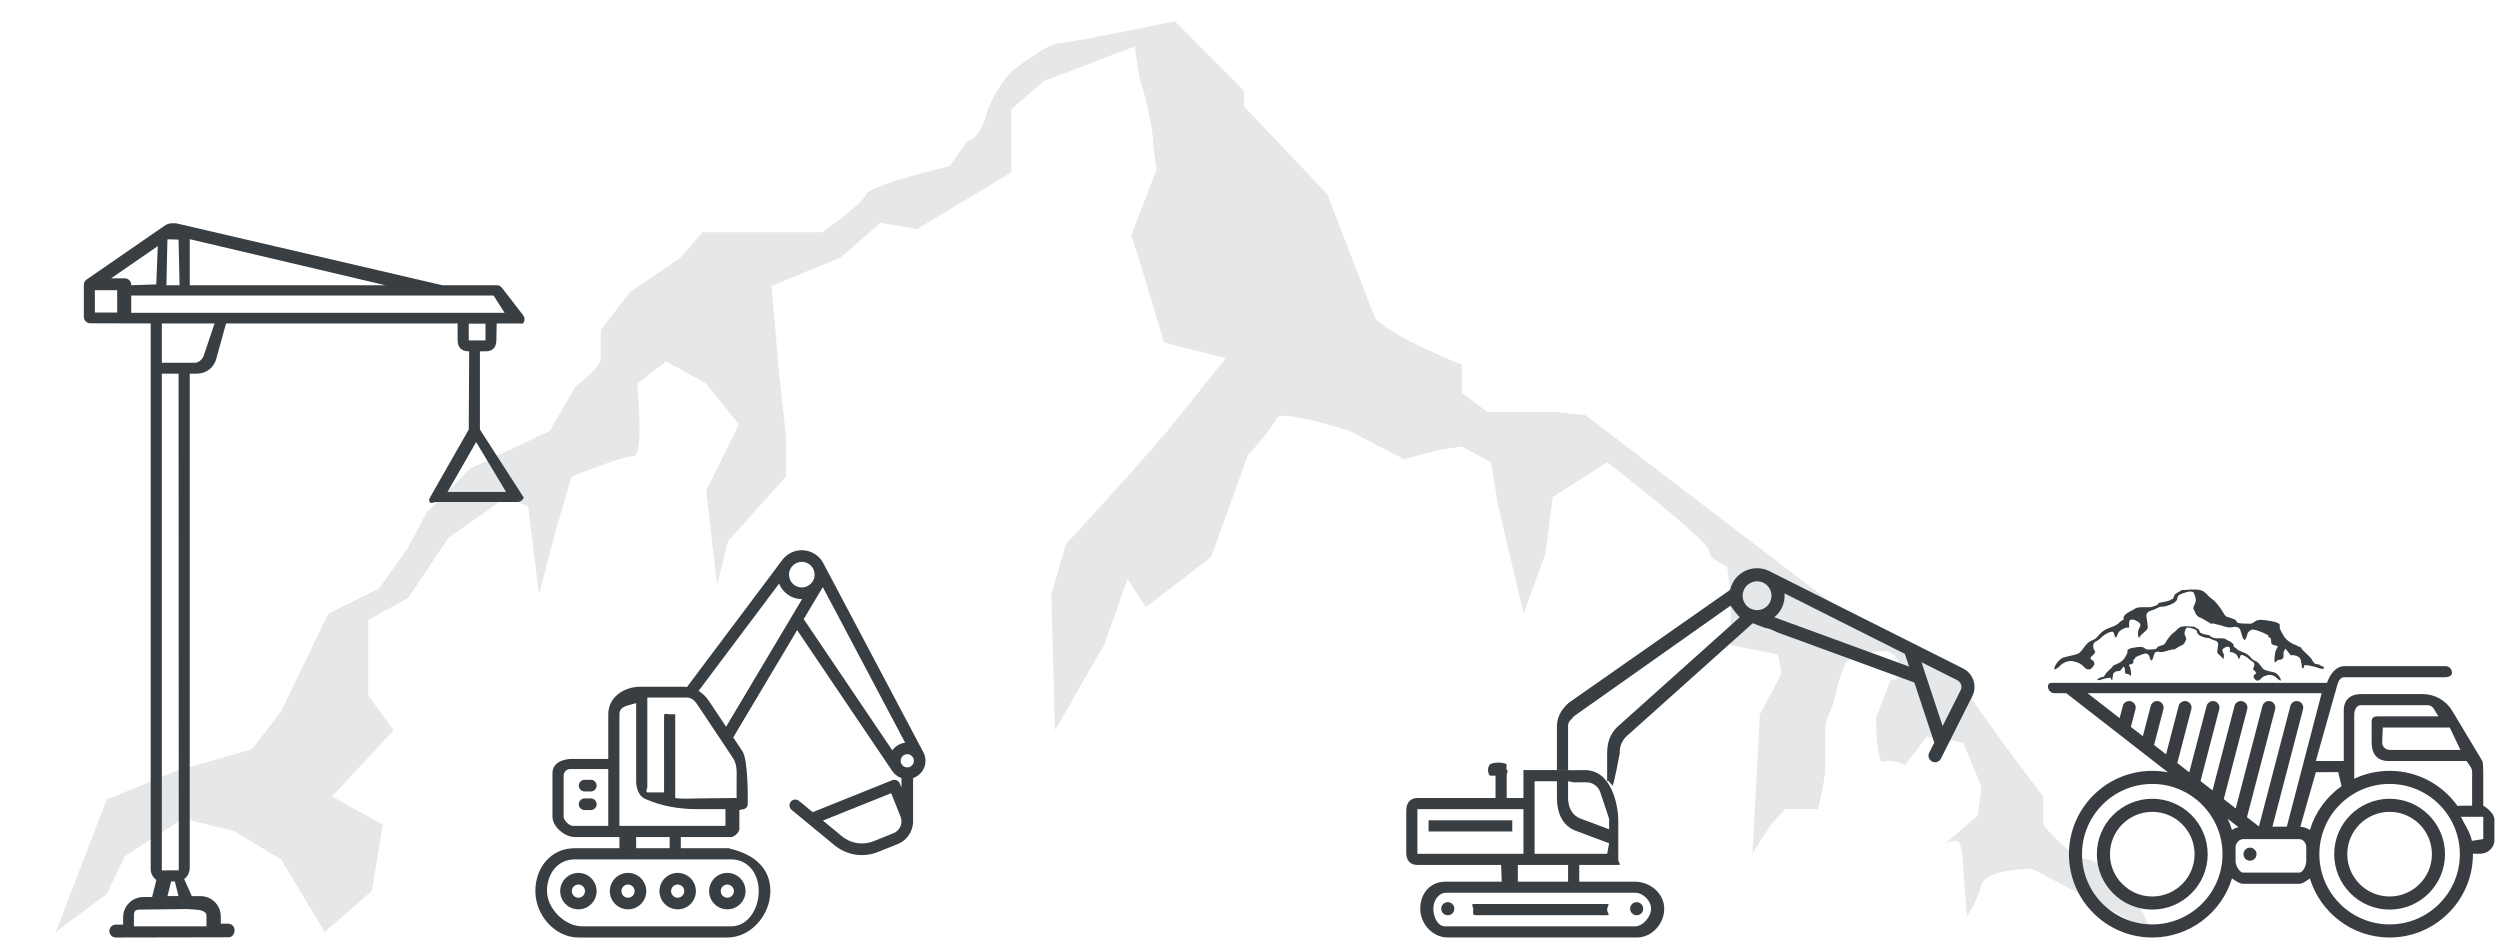 <?xml version="1.0" encoding="utf-8"?>
<!-- Generator: Adobe Illustrator 16.0.0, SVG Export Plug-In . SVG Version: 6.00 Build 0)  -->
<!DOCTYPE svg PUBLIC "-//W3C//DTD SVG 1.1//EN" "http://www.w3.org/Graphics/SVG/1.1/DTD/svg11.dtd">
<svg version="1.1" id="Layer_1" xmlns="http://www.w3.org/2000/svg" xmlns:xlink="http://www.w3.org/1999/xlink" x="0px" y="0px"
	 width="448px" height="168px" viewBox="0 0 448 168" enable-background="new 0 0 448 168" xml:space="preserve">
<path fill="#E6E7E8" d="M10,167l9.116-23.718l12.371-5.082l13.674-3.954l5.207-6.777l8.464-17.508l9.116-4.52l5.208-7.342
	l3.256-6.213l7.812-7.904l14.323-6.778l4.558-7.907c0,0,4.558-3.392,4.558-5.083c0-1.693,0-5.085,0-5.085l5.21-6.776l9.112-6.208
	l3.911-4.523h13.67h7.814c0,0,7.161-5.081,7.812-6.777c0.652-1.693,14.975-5.08,14.975-5.08l3.255-4.52c0,0,1.955,0,3.258-4.516
	c1.3-4.52,4.558-7.907,4.558-7.907s6.51-5.084,8.461-5.084c1.955,0,20.835-3.955,20.835-3.955l12.372,12.426v2.824l14.975,15.812
	l8.465,22.03c2.605,3.386,15.623,8.47,15.623,8.47v5.084l4.561,3.384h11.719l5.861,0.566l48.832,37.272
	c0,0,11.069,4.52,13.021,6.216c1.954,1.69,5.859,2.821,5.859,4.516c0,1.695,14.322,20.331,14.322,20.331v5.084
	c0,0,4.559,5.645,7.813,6.21c3.256,0.566,3.905,3.39,5.86,3.954c1.951,0.564,5.858,9.036,5.858,9.036l-21.483-11.294
	c0,0-8.465,0-9.115,2.822c-0.652,2.824-2.604,5.646-2.604,5.646l-0.654-8.47c0,0,0-2.821-0.648-4.521
	c-0.652-1.695-4.561,1.698-0.652-1.695c3.906-3.385,3.906-3.385,3.906-3.385l0.652-5.084l-3.258-7.908l-6.51-1.129l-3.908,5.082
	c0,0-2.604-1.129-3.906-0.561c-1.299,0.561-1.299-7.908-1.299-7.908l2.603-6.775c0,0,2.604,0.562,1.302-3.394
	c-1.302-3.954-9.115,0-9.115,0s-1.301,2.263-1.95,5.65c-0.651,3.389-1.954,4.519-1.954,6.776c0,2.256,0,4.52,0,6.776
	s-1.305,7.343-1.305,7.343h-5.856l-2.604,2.823l-3.258,5.085l1.305-24.854l3.904-7.34l-0.65-3.389l-8.463-1.693v-8.472l-0.653-5.646
	c0,0-3.253-1.133-3.253-2.827c0-1.696-18.23-15.812-18.23-15.812l-9.769,6.211l-1.299,10.17l-3.905,10.729l-4.559-19.2l-1.305-7.907
	l-5.211-2.824l-3.904,0.563l-6.51,1.695l-9.769-5.082c0,0-12.372-3.954-13.021-2.26c-0.65,1.693-5.208,6.776-5.208,6.776
	l-6.511,18.075l-11.719,9.033l-3.257-5.084l-4.231,11.862l-8.789,15.248l-0.651-24.285l2.603-9.032l11.068-12.144l7.163-8.189
	l10.417-12.991l-11.067-2.824l-4.558-15.246l-1.303-3.954l4.557-11.862c0,0-0.65-3.388-0.65-5.084c0-1.692-1.301-7.907-1.952-9.599
	c-0.652-1.694-1.305-7.34-1.305-7.34l-16.277,6.208l-5.858,5.085v11.295L164.31,41.059l-6.513-1.13l-7.161,6.215l-12.37,5.08
	l1.302,15.25l1.304,11.858v7.061l-10.419,11.573l-1.951,7.907l-1.955-16.939l5.86-11.86l-5.86-7.341l-7.161-3.954l-5.21,3.954
	c0,0,1.303,12.987-0.649,12.987c-1.955,0-11.071,3.674-11.071,3.674s-1.952,6.492-2.604,8.75
	c-0.651,2.262-3.254,12.426-3.254,12.426l-1.956-15.811l-3.906-1.695L80.32,96.407l-7.162,10.729l-7.164,3.953v13.553l4.558,6.213
	l-11.068,11.859L68.6,147.8l-1.955,11.859L58.181,167l-7.812-12.99l-8.465-5.08l-9.113-2.26l-10.42,6.773l-3.255,6.779L10,167z"/>
<path fill="#393E42" d="M93.725,88.962l-7.725-12v-14h1c1.32,0,1.952-0.728,1.952-2.047L89,57.962h3.891
	c0.438,0,0.791,0.16,0.986-0.233c0.198-0.392,0.153-0.862-0.109-1.212l-3.812-4.938c-0.219-0.292-0.562-0.463-0.926-0.463h-9.745
	L31.648,40.034c-0.127-0.03-0.255-0.036-0.378-0.024c-0.046-0.003-0.093-0.006-0.14-0.006h-0.26c-0.557,0-1.073,0.192-1.482,0.515
	l-13.851,9.559c-0.001,0.001-0.002,0.001-0.002,0.001l-0.008,0.006c-0.01,0.006-0.018,0.015-0.028,0.021
	c-0.02,0.015-0.04,0.029-0.059,0.045c-0.015,0.013-0.028,0.026-0.042,0.039c-0.014,0.012-0.027,0.024-0.04,0.038
	c-0.015,0.016-0.03,0.033-0.044,0.049c-0.01,0.011-0.02,0.022-0.03,0.035c-0.014,0.018-0.027,0.035-0.04,0.053
	c-0.009,0.013-0.019,0.026-0.027,0.039c-0.011,0.017-0.021,0.035-0.032,0.052c-0.009,0.015-0.018,0.03-0.026,0.046
	c-0.008,0.015-0.016,0.031-0.023,0.047c-0.008,0.02-0.018,0.037-0.025,0.056c-0.006,0.015-0.011,0.03-0.016,0.045
	c-0.007,0.02-0.015,0.041-0.021,0.062c-0.004,0.015-0.007,0.029-0.011,0.044c-0.006,0.021-0.011,0.042-0.016,0.064
	c-0.003,0.018-0.005,0.036-0.008,0.053c-0.003,0.02-0.006,0.038-0.008,0.058c-0.002,0.024-0.003,0.048-0.003,0.072
	c0,0.012-0.002,0.024-0.002,0.036v0.011c0,0,0,0.001,0,0.002v5.721c0,0.64,0.519,1.159,1.158,1.159l10.819,0.031v97.77
	c0,0.807,0.404,1.522,1.019,1.955l-0.765,3.06h-1.565c-2,0-3.627,1.629-3.627,3.629v1.312h-1.312c-0.639,0-1.158,0.521-1.158,1.157
	c0,0.64,0.519,1.157,1.158,1.157L41,167.962c0.639,0,1.034-0.646,1.034-1.284c0-0.638-0.518-1.156-1.157-1.156h-1.312v-1.312
	c0-2-1.627-3.629-3.627-3.629h-1.565L33,157.521c0.615-0.433,1-1.198,1-2.006V66.962h1.244c1.659,0,3.1-1.068,3.513-2.671
	l1.749-6.329H82v2.953c0,1.319,0.679,2.047,2,2.047h0.075l-0.075,14l-6.836,12c-0.214,0.358-0.367,0.638-0.164,1
	c0.208,0.364,0.739,0,1.157,0h14.576c0.416,0,0.801-0.224,1.008-0.587C93.945,89.012,93.94,89.318,93.725,88.962z M90.418,56.054
	H39.63c-0.003,0-0.005,0-0.007,0H23.515v-3.092h5.016h4.938h45.68c0.002,0,0.003,0,0.004,0s0.002,0,0.003,0h9.295L90.418,56.054z
	 M30.018,42.922c0.011-0.007,0.022-0.016,0.032-0.024c0.009-0.003,0.017-0.005,0.027-0.005h0.259c0.039,0,1.66,0.029,1.664,0.069
	l0.176,8.153h-2.352L30,42.962C30.002,42.946,30.009,42.934,30.018,42.922z M28,50.962l-4.485,0.153v-0.077
	c0-0.639-0.518-1.157-1.157-1.157H19.9l8.375-5.779L28,50.962z M34,51.115v-8.254l35.066,8.254H34z M17,52.004h4v4h-4V52.004z
	 M37,164.004v2H24v-2c0-0.727,0.276-1,1-1c0,0,8.467-0.107,8.468-0.107c0.001,0,1.532,0.107,1.532,0.107
	C35.723,163.004,37,163.277,37,164.004z M30.012,160.58l0.656-2.622h0.662l0.656,2.622H30.012z M32.035,155.843
	c0,0.043,0.007,0.119-0.035,0.119h-2c-0.042,0-1,0.043-1,0v-89h3L32.035,155.843z M36.53,63.656
	c-0.004,0.016-0.009,0.031-0.012,0.047c-0.146,0.585-0.914,1.301-1.518,1.301h-6v-7.042h9.452L36.53,63.656z M84,60.926v-2.922h3
	v2.922c0,0.043-0.034,0.078-0.078,0.078H84.08C84.035,61.004,84,60.969,84,60.926z M80.2,88.154l5.126-8.938l5.362,8.938H80.2z"/>
<g>
	<path fill="#393E42" d="M100.384,159.688c0,1.803,1.465,3.267,3.266,3.267c1.801,0,3.266-1.464,3.266-3.267
		c0-1.162-0.625-2.244-1.631-2.828c-0.495-0.285-1.061-0.438-1.635-0.438C101.849,156.421,100.384,157.887,100.384,159.688z
		 M104.832,159.688c0,0.651-0.53,1.183-1.182,1.183s-1.181-0.53-1.181-1.183c0-0.651,0.53-1.182,1.181-1.182
		c0.208,0,0.412,0.055,0.59,0.158C104.605,158.874,104.832,159.268,104.832,159.688z"/>
	<path fill="#393E42" d="M112.546,162.953c1.801,0,3.267-1.464,3.267-3.266c0-1.162-0.625-2.246-1.631-2.828
		c-0.496-0.286-1.061-0.438-1.635-0.438c-1.801,0-3.267,1.466-3.267,3.267C109.279,161.489,110.745,162.953,112.546,162.953z
		 M112.546,158.506c0.208,0,0.412,0.055,0.59,0.158c0.364,0.211,0.591,0.604,0.591,1.023c0,0.65-0.53,1.182-1.181,1.182
		c-0.652,0-1.182-0.53-1.182-1.182C111.364,159.035,111.894,158.506,112.546,158.506z"/>
	<path fill="#393E42" d="M121.442,162.953c1.801,0,3.266-1.464,3.266-3.266c0-1.162-0.625-2.246-1.631-2.828
		c-0.496-0.286-1.061-0.438-1.635-0.438c-1.801,0-3.267,1.466-3.267,3.267C118.175,161.489,119.641,162.953,121.442,162.953z
		 M121.442,158.506c0.208,0,0.412,0.055,0.59,0.158c0.365,0.211,0.591,0.604,0.591,1.023c0,0.65-0.531,1.182-1.182,1.182
		c-0.652,0-1.182-0.53-1.182-1.182C120.259,159.035,120.79,158.506,121.442,158.506z"/>
	<path fill="#393E42" d="M130.338,162.953c1.801,0,3.267-1.464,3.267-3.266c0-1.162-0.625-2.246-1.632-2.828
		c-0.496-0.286-1.061-0.438-1.635-0.438c-1.801,0-3.267,1.466-3.267,3.267C127.071,161.489,128.537,162.953,130.338,162.953z
		 M130.338,158.506c0.208,0,0.412,0.055,0.59,0.158c0.364,0.211,0.59,0.604,0.59,1.023c0,0.65-0.53,1.182-1.181,1.182
		c-0.652,0-1.182-0.53-1.182-1.182C129.155,159.035,129.686,158.506,130.338,158.506z"/>
	<path fill="#393E42" d="M104.762,141.826h1.111c0.576,0,1.042-0.467,1.042-1.043c0-0.575-0.466-1.042-1.042-1.042h-1.111
		c-0.576,0-1.042,0.467-1.042,1.042C103.72,141.359,104.186,141.826,104.762,141.826z"/>
	<path fill="#393E42" d="M104.762,145.162h1.111c0.576,0,1.042-0.467,1.042-1.043c0-0.575-0.466-1.042-1.042-1.042h-1.111
		c-0.576,0-1.042,0.467-1.042,1.042C103.72,144.695,104.186,145.162,104.762,145.162z"/>
	<path fill="#393E42" d="M165.409,134.697l-17.728-33.496c-0.682-1.532-2.218-2.604-4-2.604c-1.493,0-2.813,0.752-3.604,1.896
		c-0.002,0.003-0.004,0.005-0.005,0.007l-16.963,22.607c-0.234-0.029-0.472-0.047-0.712-0.047h-7.627
		c-3.028,0-5.77,1.912-5.77,4.938v8h-6.462c-1.801,0-3.538,0.758-3.538,2.56v7.784c0,1.802,2.199,3.656,4,3.656h7h1v2h-8
		c-4.254,0-7.064,3.435-7.064,7.688S99.396,168,103.65,168h26.688c4.253,0,7.714-4.059,7.714-8.312c0-7.429-9.383-7.688-7.052-7.688
		h-9v-2h9c0.576,0,1.492-0.855,1.492-1.434v-3.404l0.508-0.119c0.015,0,0.027-0.001,0.041-0.002
		c0.022-0.001,0.044-0.001,0.065-0.004c0.011-0.001,0.021-0.003,0.032-0.005c0.023-0.003,0.048-0.007,0.071-0.011
		c0.019-0.004,0.037-0.011,0.056-0.016c0.014-0.003,0.029-0.006,0.044-0.011c0.012-0.003,0.022-0.009,0.033-0.013
		c0.021-0.008,0.043-0.015,0.062-0.022c0.002-0.001,0.004-0.003,0.007-0.003c0.06-0.025,0.116-0.059,0.171-0.093
		c0.013-0.009,0.025-0.021,0.038-0.029c0.015-0.011,0.028-0.021,0.041-0.03c0.015-0.012,0.028-0.025,0.042-0.037
		c0.011-0.011,0.021-0.02,0.032-0.029c0.01-0.01,0.019-0.021,0.028-0.031c0.014-0.016,0.026-0.027,0.039-0.043
		c0.005-0.006,0.009-0.012,0.014-0.018c0.017-0.021,0.031-0.041,0.047-0.063c0.007-0.01,0.012-0.021,0.019-0.03
		c0.012-0.018,0.022-0.035,0.033-0.055c0.059-0.107,0.067-0.372,0.084-0.498c0.007-0.047,0,0.05,0,0c0,0,0.139-7.732-0.953-9.372
		l-1.652-2.478l11.453-19.229l16.916,25.056c0.394,0.676,1.025,1.198,1.778,1.453v1.723l-0.304-0.758
		c-0.103-0.256-0.304-0.461-0.558-0.569c-0.255-0.109-0.541-0.112-0.798-0.009l-14.247,5.724l-2.454-2.024
		c-0.444-0.365-1.102-0.303-1.468,0.143c-0.366,0.445-0.303,1.101,0.142,1.468l7.694,6.344c1.405,1.158,3.146,1.763,4.907,1.763
		c0.97,0,1.945-0.183,2.875-0.557l3.549-1.426c1.529-0.614,2.522-2,2.712-3.531c0.022-0.083,0.034-0.172,0.034-0.263v-8.024
		c1.292-0.436,2.225-1.658,2.225-3.095C165.852,135.739,165.69,135.18,165.409,134.697z M109,148h-6.35
		c-0.651,0-1.65-1.005-1.65-1.656V139c0-0.65,0.53-1.182,1.181-1.182H109V148z M160.103,149.314l-3.547,1.425
		c-1.913,0.769-4.089,0.433-5.68-0.88l-3.407-2.81l12.224-4.911l1.684,4.191C161.849,147.505,161.277,148.843,160.103,149.314z
		 M143.682,100.684c0.857,0,1.605,0.475,1.999,1.174c0.016,0.041,0.033,0.082,0.054,0.121l0.067,0.127
		c0.111,0.27,0.174,0.562,0.174,0.871c0,0.435-0.123,0.838-0.333,1.185c-0.007,0.01-0.015,0.021-0.021,0.03l-0.044,0.072
		c-0.413,0.606-1.109,1.006-1.896,1.006c-1.265,0-2.294-1.028-2.294-2.293C141.388,101.711,142.417,100.684,143.682,100.684z
		 M131,154c3.104,0,4.967,2.584,4.967,5.688c0,3.104-1.863,6.312-4.967,6.312h-26.688c-3.104,0-6.292-3.209-6.292-6.312
		c0-3.103,1.876-5.688,4.98-5.688H131z M114,152v-2h6v2H114z M130,148h-19v-20c0-1.514,1.631-1.559,3-2v14
		c0,1.241,0.46,2.652,1.593,3.154c2.996,1.332,6.128,1.846,9.407,1.846h5V148z M132,140v3l-6.952,0.077
		c-1.243,0-2.842,0.135-4.048-0.077v-15c0,0-0.424,0-1,0s-1-0.305-1,0.271V142c-1,0-2,0-3,0c-0.381-0.169,0-0.582,0-1v-16h7
		c1.141,0,1.598,0.713,2.231,1.662l6.081,9.123C132.176,137.079,132,138.443,132,140z M130.113,130.229l-3.147-4.723
		c-0.468-0.701-1.082-1.271-1.785-1.686l14.431-19.232c0.643,1.619,2.224,2.768,4.069,2.768c0.019,0,0.037-0.002,0.056-0.002
		L130.113,130.229z M159.908,134.467l-15.882-23.523l3.334-5.598c0.028-0.045,0.058-0.09,0.085-0.136l14.756,27.884
		C161.254,133.204,160.43,133.723,159.908,134.467z M162.585,137.518c-0.651,0-1.181-0.529-1.181-1.182s0.529-1.182,1.181-1.182
		s1.182,0.529,1.182,1.182C163.767,136.986,163.237,137.518,162.585,137.518z"/>
</g>
<path fill="#393E42" d="M259.443,161.664c-0.312,0-0.613,0.125-0.832,0.345c-0.219,0.218-0.344,0.521-0.344,0.83
	s0.125,0.612,0.344,0.829c0.219,0.223,0.521,0.346,0.832,0.346c0.309,0,0.613-0.123,0.83-0.346c0.22-0.217,0.346-0.521,0.346-0.829
	s-0.126-0.612-0.346-0.83C260.057,161.789,259.752,161.664,259.443,161.664z"/>
<path fill="#393E42" d="M293.291,164.014c0.309,0,0.611-0.123,0.83-0.346c0.219-0.217,0.346-0.521,0.346-0.829
	s-0.127-0.612-0.346-0.83c-0.219-0.22-0.52-0.345-0.83-0.345s-0.613,0.125-0.83,0.345c-0.221,0.218-0.345,0.521-0.345,0.83
	c0,0.31,0.124,0.612,0.345,0.829C292.678,163.891,292.982,164.014,293.291,164.014z"/>
<path fill="#393E42" d="M264,163c0,0.648-0.191,1,0.457,1H288c0.648,0,0-0.352,0-1s0.619-1-0.029-1h-23.818
	C263.502,162,264,162.352,264,163z"/>
<path fill="#393E42" d="M293,158h-10v-3h7c0.65,0,0-0.352,0-1v-7c0-2.366-1.057-9-6-9l0,0c-0.459,0.039-0.543,0.001-1,0
	c-0.479-0.002-1.525,0.057-2,0l0,0h-8v1v4h-3v-4c0-0.648,0.395-0.721-0.064-1.18L270,137c-0.459-0.458-2.541-0.458-3,0
	c-0.459,0.459-0.459,1.541,0,2h1c0.016,0.016,0,4,0,4h-14c-1.34,0-2,0.948-2,2.288v7.521c0,1.34,0.66,2.19,2,2.19h15l0.107,3H259
	c-2.723,0-4.493,2.117-4.493,4.839c0,2.723,2.216,5.161,4.937,5.161h33.849c2.722,0,4.937-2.438,4.937-5.161
	C298.229,160.116,295.721,158,293,158z M281,140l1.004,0.195c0.002,0,0.002,0,0.004,0c0.001,0,0.002,0,0.004,0h2.301
	c1.114,0,2.101,0.711,2.453,1.768l1.59,4.77v1.875l-5.188-1.944c-1.49-0.56-2.168-2.071-2.168-3.662V140z M275,140.078
	c0-0.042,0.035-0.078,0.078-0.078H279v3c0,2.564,0.939,4.961,3.343,5.863l6.013,2.254L288,153h-13V140.078z M281,155v3h-9v-3H281z
	 M254,153c-0.043,0,0-0.036,0-0.079v-7.842c0-0.044-0.043-0.079,0-0.079h19v8H254z M293,166h-34c-1.426,0-2.143-1.734-2.143-3.161
	c0-1.426,0.888-2.856,2.312-2.856h33.848c1.426,0,2.858,1.432,2.858,2.856S294.426,166,293,166z"/>
<path fill="#393E42" d="M312.18,110.236l-22.211,19.896C288.57,131.384,288,133,288,135v5c0.021-0.004,0.2-0.119,0.216-0.094
	c0.206,0.318,0.509,0.557,0.726,0.871c0.207,0.304,1.322-5.842,1.322-5.842c-0.058-1.164,0.406-2.275,1.273-3.053l22.8-20.421
	C314.182,111.137,312.486,110.57,312.18,110.236z"/>
<path fill="#393E42" d="M310.457,104.539c-0.277,0.555-0.441,1.139-0.5,1.722l-0.251,1.319c0.157,0.439,0.346,0.865,0.614,1.245
	c0.225,0.313,0.447,0.627,0.687,0.931c0.202,0.255,0.433,0.483,0.638,0.734c0.301,0.26,0.637,0.49,1.008,0.676
	c0.002,0.002,0.006,0.003,0.008,0.004c0.005,0.003,0.01,0.005,0.015,0.007c0.07,0.035,0.144,0.069,0.214,0.101l-0.003,0.011
	c0.46,0.188,0.952,0.272,1.415,0.46c0.383,0.154,0.775,0.286,1.152,0.452l0.919,0.338c0.462,0.045,0.842,0.188,1.265,0.382
	c0.354,0.161,0.711,0.312,1.063,0.475v-0.004l24.354,8.914l3.568,10.778l-0.91,1.808c-0.289,0.577-0.055,1.284,0.523,1.576
	c0.582,0.291,1.285,0.059,1.578-0.521l5.629-11.201c0.912-1.814,0.179-4.033-1.637-4.944l-34.722-17.452
	C314.652,101.124,311.682,102.107,310.457,104.539z M350.753,121.898c0.656,0.33,0.923,1.131,0.593,1.787l-3.229,6.426
	l-3.787-11.443L350.753,121.898z M341.355,117.176l0.754,2.277l-24.159-8.844c0.541-0.43,0.999-0.979,1.329-1.637
	c0.425-0.847,0.582-1.759,0.506-2.64L341.355,117.176z M317.178,107.918c-0.541,1.08-1.744,1.611-2.873,1.357l-0.639-0.232
	c-0.936-0.491-1.448-1.48-1.375-2.479c0.005-0.031,0.009-0.063,0.011-0.097c0.033-0.297,0.115-0.592,0.257-0.872
	c0.642-1.275,2.197-1.791,3.473-1.15C317.305,105.086,317.82,106.645,317.178,107.918z"/>
<path fill="#393E42" d="M310.462,105.409l-29.267,20.474c-0.293,0.24-0.559,0.506-0.799,0.79c-0.017,0.017-0.029,0.033-0.043,0.052
	c-0.84,1.012-1.279,1.943-1.354,3.275v8c0.438-0.141,1.635,0.184,2,0v-8c0.043-0.777,0.604-1.057,1.074-1.666l29.499-20.832
	C311.414,107.208,310.675,105.805,310.462,105.409z"/>
<path fill="#393E42" d="M290.706,146.755"/>
<rect x="256" y="147" fill="#393E42" width="15" height="2"/>
<g>
	<path fill="#393D42" d="M385.686,143.139c-5.476,0-9.93,4.453-9.93,9.93c0,5.474,4.454,9.929,9.93,9.929s9.93-4.455,9.93-9.929
		C395.614,147.592,391.16,143.139,385.686,143.139z M385.686,160.65c-4.182,0-7.584-3.402-7.584-7.582
		c0-4.185,3.402-7.586,7.584-7.586c4.183,0,7.584,3.401,7.584,7.586C393.27,157.248,389.867,160.65,385.686,160.65z"/>
	<path fill="#393D42" d="M428.216,143.139c-5.475,0-9.929,4.453-9.929,9.93c0,5.474,4.454,9.929,9.929,9.929
		c5.477,0,9.929-4.455,9.929-9.929C438.145,147.592,433.691,143.139,428.216,143.139z M428.216,160.65
		c-4.181,0-7.584-3.402-7.584-7.582c0-4.185,3.403-7.586,7.584-7.586c4.183,0,7.584,3.401,7.584,7.586
		C435.8,157.248,432.396,160.65,428.216,160.65z"/>
	<path fill="#393D42" d="M445,144.371v-5c0-1.12,0-3-0.23-3.105l-5.335-8.893c-1.107-1.85-3.138-2.998-5.296-2.998h-10.927
		c-2.026,0-3.212,0.971-3.212,2.996v9h-5l3.855-13.66c0.151-0.586,0.541-1.34,1.145-1.34h18c0.646,0,1.396-0.18,1.396-0.827
		s-0.525-1.173-1.173-1.173H420.14c-1.585,0-2.64,1.516-3.141,3h-49c-0.647,0-1,0.027-1,0.674c0,0.648,0.524,1.174,1.173,1.174h2.1
		l18.238,14.187c-0.914-0.177-1.859-0.271-2.824-0.271c-8.234,0-14.934,6.699-14.934,14.934c0,8.232,6.698,14.933,14.934,14.933
		c6.723,0,12.42-4.467,14.285-10.584c0.571,0.363,1.302,0.955,2.028,0.955h10c0.728,0,1.357-0.592,1.93-0.955
		c1.865,6.117,7.564,10.584,14.286,10.584c8.233,0,14.935-6.699,14.935-14.933c0-0.028-0.003-0.057-0.003-0.082
		c0.024,0,0.054,0.003,0.078,0.003h1.252c1.339,0,2.522-1.087,2.522-2.423v-3.754C447,145.9,445.745,144.785,445,144.371z
		 M440.905,134.383h-12.689c-0.731,0-1.328-0.598-1.328-1.33l0.112-2.682h11c0.107,0,0.898,0.027,1,0L440.905,134.383z
		 M421.883,128.049c0-0.732,0.386-1.678,1.117-1.678h12c1.15,0,1.28,1.122,2,2h-11c-0.648,0-1,0.281-1,0.929v3.753
		c0,2.026,0.975,3.318,3,3.318h14c0.107,0-0.102,0.027,0,0l0.76,1.102c0.355,0.594,0.24,1.204,0.24,1.898v5l-2.275,0.02
		c-0.112,0-0.225,0.018-0.328,0.047c-2.711-3.812-7.158-6.303-12.181-6.303c-2.262,0-4.409,0.508-6.333,1.412V128.049z M419,138.371
		l0.537,2.188c0,0.113,0.018,0.226,0.049,0.33c-2.664,1.894-4.683,4.637-5.657,7.832c-0.501-0.322-1.084-0.522-1.71-0.568
		l2.781-9.78L419,138.371L419,138.371z M416.038,124.219l-6.241,23.924h-2.579l5.49-21.047c0.163-0.628-0.212-1.27-0.838-1.432
		c-0.628-0.164-1.27,0.212-1.433,0.839l-5.636,21.601l-2.145-1.666l5.047-19.342c0.163-0.628-0.213-1.268-0.84-1.432
		s-1.268,0.212-1.431,0.839l-4.791,18.366l-2.145-1.668l4.201-16.105c0.164-0.628-0.212-1.27-0.839-1.432
		c-0.626-0.164-1.268,0.212-1.432,0.838l-3.946,15.133l-2.146-1.668l3.357-12.871c0.164-0.628-0.212-1.27-0.838-1.432
		c-0.628-0.164-1.269,0.212-1.433,0.839l-3.104,11.896l-2.146-1.668l2.515-9.636c0.164-0.627-0.213-1.267-0.838-1.431
		c-0.629-0.164-1.269,0.212-1.433,0.839l-2.259,8.661l-2.155-1.676c0.019-0.047,0.037-0.092,0.05-0.139l1.631-6.256
		c0.164-0.627-0.211-1.267-0.838-1.431s-1.269,0.212-1.432,0.839L384,131.93l-2.145-1.669l0.826-3.167
		c0.164-0.627-0.213-1.267-0.84-1.431s-1.267,0.212-1.431,0.839l-0.571,2.189l-5.754-4.475h41.952V124.219z M399.197,146.717
		l1.947,1.514c-0.423,0.097-0.818,0.263-1.174,0.49C399.762,148.029,399.502,147.361,399.197,146.717z M385.686,165.654
		c-6.939,0-12.588-5.646-12.588-12.586c0-6.941,5.647-12.588,12.588-12.588c6.939,0,12.587,5.646,12.587,12.588
		C398.271,160.008,392.625,165.654,385.686,165.654z M413.283,154.318c0,0.731-0.55,2.053-1.283,2.053h-10
		c-0.732,0-1.383-1.32-1.383-2.053v-2.502c0-0.732,0.649-1.445,1.383-1.445h2h2c0.002,0-0.002,0,0,0s-0.001,0,0,0h5h1
		c0.733,0,1.283,0.713,1.283,1.445V154.318z M428.216,165.654c-6.939,0-12.587-5.646-12.587-12.586
		c0-6.941,5.646-12.588,12.587-12.588c6.941,0,12.589,5.646,12.589,12.588C440.805,160.008,435.156,165.654,428.216,165.654z
		 M445,150.295c0,0.041-0.038,0.076-0.08,0.076l-1.694,0.271c-0.092,0-0.184,0.014-0.27,0.032c-0.225-1.387-1.376-3.071-1.956-4.305
		h3.92c0.042,0,0.08,0.035,0.08,0.078V150.295z"/>
	<path fill="#393D42" d="M403.197,151.895c-0.309,0-0.61,0.125-0.828,0.345c-0.219,0.219-0.344,0.521-0.344,0.829
		c0,0.308,0.125,0.609,0.344,0.828c0.218,0.22,0.521,0.345,0.828,0.345c0.309,0,0.611-0.125,0.829-0.345
		c0.219-0.219,0.345-0.521,0.345-0.828c0-0.309-0.126-0.61-0.345-0.829C403.81,152.02,403.506,151.895,403.197,151.895z"/>
</g>
<path fill="#393E42" d="M394.455,110.741c-0.398-0.07-0.857-0.439-1.021-0.821c-0.164-0.381-0.336-0.773-0.383-0.872
	c-0.046-0.099,0.049-0.423,0.213-0.72s0.26-0.68,0.213-0.848c0,0,0,0,0-0.153c0-0.154-0.17-0.72-0.254-0.873
	c-0.086-0.154-0.086-0.154-0.086-0.154c-0.048-0.282-0.563-0.387-1.148-0.229c-0.586,0.154-1.235,0.386-1.446,0.513
	s-0.383,0.462-0.383,0.745c0,0.281-0.498,0.721-1.104,0.977c-0.609,0.254-1.3,0.438-1.533,0.41c-0.233-0.029-0.636,0.075-0.894,0.23
	c-0.257,0.156-0.831,0.387-1.276,0.514c-0.443,0.128-0.771,0.543-0.724,0.925c0.048,0.382,0.124,0.937,0.171,1.232
	c0.049,0.297,0.086,0.684,0.086,0.86c0,0.176-0.308,0.557-0.682,0.847s-0.738,0.688-0.809,0.886
	c-0.069,0.198-0.185,0.014-0.256-0.41c-0.07-0.424,0.045-1.013,0.256-1.31c0.211-0.296,0.211-0.689,0-0.873
	c-0.211-0.185-0.595-0.415-0.852-0.515c-0.258-0.1-0.62-0.1-0.809,0c-0.188,0.1-0.264,0.711-0.17,1.36c0,0,0,0-0.256,0
	c-0.255,0-0.255,0-0.255,0c-0.655,0.185-1.307,0.601-1.446,0.925c0,0,0,0-0.086,0.205c-0.084,0.206-0.084,0.206-0.084,0.206
	c-0.188,0.509-0.397,0.601-0.469,0.205c-0.07-0.396-0.242-0.754-0.383-0.796s-0.562,0.073-0.938,0.257
	c-0.375,0.185-0.891,0.554-1.146,0.821c-0.258,0.27-0.68,0.568-0.938,0.668c-0.258,0.099-0.468,0.457-0.468,0.795
	c0,0.34,0.134,0.744,0.298,0.898c0.164,0.155-0.026,0.525-0.426,0.821c-0.396,0.298-0.455,0.644-0.127,0.771
	c0.327,0.128,0.538,0.474,0.467,0.771c-0.068,0.297-0.375,0.689-0.681,0.873c-0.304,0.184-0.782,0.067-1.062-0.257
	c-0.281-0.325-0.761-0.694-1.064-0.821c-0.305-0.127-0.82-0.277-1.146-0.334c-0.328-0.057-0.902,0.036-1.276,0.207
	c-0.375,0.168-0.777,0.445-0.894,0.614c-0.117,0.17-0.481,0.446-0.81,0.616s-0.328-0.178,0-0.77
	c0.327-0.595,0.959-1.184,1.403-1.312c0.445-0.126,1.211-0.312,1.703-0.41c0.489-0.099,1.045-0.317,1.232-0.487
	s0.589-0.666,0.893-1.104c0.306-0.438,0.821-0.89,1.148-1.002c0.328-0.112,0.749-0.355,0.936-0.54
	c0.188-0.184,0.438-0.46,0.555-0.615c0.117-0.154,0.441-0.443,0.723-0.643c0.281-0.197,0.934-0.498,1.447-0.666
	c0.515-0.17,1.068-0.471,1.232-0.668c0.164-0.198,0.565-0.5,0.895-0.668c0,0,0,0,0-0.154c0-0.153,0-0.153,0-0.153
	c0-0.17,0.152-0.448,0.34-0.616c0.188-0.17,0.607-0.437,0.938-0.592c0.326-0.154,0.709-0.374,0.851-0.488
	c0.142-0.11,0.657-0.203,1.147-0.203c0.492,0,1.123,0,1.404,0c0.28,0,0.932-0.209,1.446-0.463c0,0,0,0,0.085-0.154
	c0.085-0.153,0.085-0.153,0.085-0.153c1.03-0.17,1.968-0.399,2.085-0.514c0.116-0.112,0.327-0.205,0.467-0.205c0,0,0,0,0.172-0.412
	c0.17-0.41,0.17-0.41,0.17-0.41c0.233-0.169,0.809-0.516,1.275-0.771c0,0,0,0,0.255,0c0.257,0,0.257,0,0.257,0
	c1.356-0.198,2.83-0.105,3.274,0.205c0.444,0.312,0.81,0.623,0.81,0.693s0.439,0.451,0.979,0.848
	c0.539,0.396,1.476,1.619,2.084,2.723l0,0c0.341,0.309,0.341,0.309,0.341,0.309c0.937,0.254,1.701,0.565,1.701,0.692
	s0.134,0.3,0.298,0.385c0.163,0.085,0.644,0.154,1.063,0.154c0.422,0,0.938,0.012,1.147,0.024c0.211,0.016,0.575-0.146,0.81-0.358
	c0.233-0.212,0.788-0.362,1.232-0.334s3.275,0.296,3.275,0.925c0,0.141,0,0.378,0,0.525c0,0.148,0.326,0.808,0.724,1.465
	c0.397,0.656,1.374,1.379,2.17,1.604c0,0,0,0,0.255,0.153c0.257,0.155,0.767,0.258,0.767,0.412c0,0.153,0,0.153,0,0.153
	c1.028,0.933,1.872,1.799,1.872,1.926c0,0.128,0.269,0.463,0.595,0.744c0,0,0,0,0.426,0.052c0.426,0.053,0.511,0.309,0.768,0.358
	c0.255,0.053,0.255,0.053,0.255,0.053c0.279,0.424-0.122,0.539-0.895,0.257c-0.771-0.283-1.9-0.515-2.51-0.515c0,0,0,0-0.085,0.258
	c-0.085,0.257-0.085,0.257-0.085,0.257c-0.142,0.142-0.274,0.084-0.298-0.129c-0.023-0.212-0.043-0.5-0.043-0.642
	c0,0,0,0-0.084-0.154c-0.086-0.153,0.272-1.227-1.617-1.387c0,0,0,0-0.171,0.053c-0.169,0.051-1.021-1.438-1.105-1.131
	c-0.085,0.309-0.256,0.41-0.256,0.615c0,0.207,0,0.411,0,0.617c0,0.205,0,0.205,0,0.205c-0.094,0.254-0.342,0.462-0.553,0.462
	c-0.21,0-0.459,0.058-0.553,0.128c-0.095,0.071-0.267,0.233-0.384,0.36c-0.116,0.127-0.175-0.277-0.128-0.899
	c0.047-0.621,0.2-1.279,0.34-1.464c0.142-0.185,0.236-0.401,0.215-0.487c-0.023-0.084-0.293-0.188-0.598-0.23
	c-0.304-0.042-0.553-0.25-0.553-0.462c0-0.211-0.019-0.501-0.043-0.642c-0.023-0.142-0.233-0.304-0.467-0.36c0,0,0,0,0-0.153
	c0-0.154,0-0.154,0-0.154c-1.312-0.705-2.67-1.156-3.021-1c-0.35,0.154-0.676,0.489-0.723,0.743c-0.047,0.255-0.199,0.683-0.34,0.95
	c-0.142,0.268-0.391,0.096-0.554-0.386c-0.164-0.479-0.337-1.034-0.383-1.231c-0.048-0.197-0.238-0.418-0.426-0.488
	c-0.188-0.069-0.456-0.115-0.596-0.103c-0.142,0.015-0.446,0.06-0.682,0.103c-0.233,0.043-0.713-0.026-1.062-0.152
	c-0.352-0.128-1.365-0.395-2.255-0.592c0,0,0,0-0.085,0.154"/>
<path fill="#393E42" d="M390.82,115.691c0.271-0.047,0.584-0.299,0.695-0.559c0.11-0.26,0.229-0.527,0.26-0.594
	s-0.032-0.287-0.146-0.489c-0.11-0.202-0.176-0.462-0.146-0.577c0,0,0,0,0-0.104c0-0.105,0.117-0.49,0.175-0.596
	c0.058-0.104,0.058-0.104,0.058-0.104c0.032-0.191,0.385-0.263,0.781-0.156c0.398,0.105,0.841,0.262,0.984,0.35
	c0.144,0.086,0.26,0.312,0.26,0.507c0,0.19,0.339,0.489,0.753,0.663c0.413,0.173,0.883,0.299,1.042,0.279
	c0.159-0.021,0.434,0.052,0.607,0.156c0.175,0.106,0.564,0.264,0.867,0.35c0.304,0.088,0.524,0.369,0.492,0.63
	c-0.032,0.259-0.084,0.637-0.116,0.839c-0.031,0.201-0.058,0.465-0.058,0.585c0,0.119,0.209,0.379,0.463,0.576
	c0.255,0.196,0.503,0.468,0.551,0.603c0.047,0.135,0.124,0.008,0.173-0.279s-0.029-0.688-0.173-0.891
	c-0.144-0.201-0.144-0.47,0-0.594c0.144-0.125,0.403-0.283,0.578-0.35c0.176-0.068,0.422-0.068,0.55,0
	c0.127,0.065,0.18,0.482,0.116,0.924c0,0,0,0,0.173,0c0.175,0,0.175,0,0.175,0c0.444,0.127,0.889,0.41,0.983,0.631
	c0,0,0,0,0.059,0.139c0.058,0.141,0.058,0.141,0.058,0.141c0.128,0.347,0.271,0.408,0.318,0.141c0.048-0.27,0.165-0.514,0.261-0.542
	s0.383,0.05,0.637,0.175c0.255,0.125,0.606,0.377,0.78,0.559c0.176,0.184,0.463,0.389,0.638,0.455s0.318,0.312,0.318,0.541
	c0,0.23-0.092,0.506-0.203,0.611s0.019,0.357,0.29,0.559c0.271,0.203,0.31,0.438,0.086,0.524c-0.223,0.087-0.366,0.322-0.317,0.522
	c0.047,0.203,0.256,0.471,0.463,0.596c0.207,0.124,0.532,0.045,0.724-0.176c0.19-0.221,0.518-0.473,0.725-0.559
	c0.206-0.087,0.559-0.188,0.78-0.228c0.224-0.039,0.614,0.024,0.868,0.14c0.255,0.115,0.528,0.305,0.607,0.419
	c0.079,0.115,0.327,0.304,0.551,0.419c0.223,0.116,0.223-0.119,0-0.523c-0.224-0.402-0.652-0.805-0.955-0.891
	c-0.304-0.086-0.823-0.213-1.158-0.279c-0.334-0.066-0.712-0.217-0.839-0.332c-0.127-0.114-0.4-0.452-0.607-0.75
	c-0.207-0.299-0.559-0.604-0.781-0.682c-0.224-0.076-0.51-0.242-0.637-0.367c-0.128-0.125-0.297-0.313-0.376-0.42
	c-0.08-0.104-0.301-0.302-0.492-0.437c-0.19-0.136-0.634-0.339-0.983-0.453c-0.351-0.116-0.729-0.319-0.839-0.455
	c-0.111-0.135-0.386-0.339-0.607-0.454c0,0,0,0,0-0.104c0-0.104,0-0.104,0-0.104c0-0.116-0.104-0.306-0.231-0.42
	c-0.128-0.114-0.413-0.297-0.638-0.401c-0.222-0.105-0.481-0.254-0.578-0.332c-0.096-0.075-0.446-0.14-0.781-0.14
	c-0.334,0-0.764,0-0.954,0s-0.635-0.142-0.984-0.315c0,0,0,0-0.058-0.104c-0.059-0.104-0.059-0.104-0.059-0.104
	c-0.701-0.115-1.339-0.272-1.418-0.35c-0.079-0.076-0.223-0.14-0.318-0.14c0,0,0,0-0.115-0.281
	c-0.115-0.278-0.115-0.278-0.115-0.278c-0.159-0.114-0.55-0.351-0.868-0.523c0,0,0,0-0.174,0s-0.174,0-0.174,0
	c-0.923-0.135-1.927-0.071-2.228,0.141c-0.304,0.211-0.552,0.424-0.552,0.473c0,0.048-0.299,0.307-0.665,0.574
	c-0.365,0.271-1.004,1.104-1.418,1.854l0,0c-0.23,0.209-0.23,0.209-0.23,0.209c-0.638,0.173-1.157,0.386-1.157,0.473
	c0,0.086-0.091,0.203-0.203,0.262c-0.11,0.058-0.437,0.104-0.724,0.104s-0.639,0.009-0.781,0.017
	c-0.143,0.012-0.391-0.1-0.551-0.244c-0.157-0.145-0.535-0.246-0.838-0.228c-0.303,0.021-2.229,0.201-2.229,0.63
	c0,0.096,0,0.258,0,0.357c0,0.102-0.222,0.549-0.492,0.996c-0.271,0.445-0.935,0.938-1.476,1.092c0,0,0,0-0.174,0.104
	c-0.174,0.106-0.521,0.176-0.521,0.28s0,0.104,0,0.104c-0.7,0.635-1.273,1.224-1.273,1.311s-0.183,0.314-0.403,0.506
	c0,0,0,0-0.29,0.035c-0.289,0.036-0.348,0.21-0.521,0.244c-0.173,0.035-0.173,0.035-0.173,0.035
	c-0.19,0.289,0.083,0.367,0.606,0.175c0.525-0.192,1.293-0.349,1.707-0.349c0,0,0,0,0.059,0.174
	c0.059,0.175,0.059,0.175,0.059,0.175c0.097,0.097,0.188,0.058,0.203-0.087c0.014-0.145,0.028-0.341,0.028-0.438
	c0,0,0,0,0.058-0.104c0.059-0.104-0.187-0.834,1.101-0.942c0,0,0,0,0.116,0.035c0.115,0.034,0.693-0.979,0.752-0.77
	c0.058,0.21,0.174,0.279,0.174,0.419c0,0.141,0,0.28,0,0.42s0,0.14,0,0.14c0.064,0.174,0.232,0.314,0.376,0.314
	s0.312,0.039,0.376,0.087c0.064,0.049,0.181,0.159,0.261,0.245c0.08,0.087,0.119-0.188,0.087-0.611
	c-0.031-0.423-0.136-0.871-0.23-0.996c-0.096-0.125-0.16-0.273-0.146-0.332c0.018-0.058,0.2-0.128,0.406-0.156
	c0.207-0.029,0.376-0.17,0.376-0.314c0-0.143,0.013-0.34,0.028-0.436c0.017-0.097,0.16-0.207,0.318-0.246c0,0,0,0,0-0.104
	c0-0.105,0-0.105,0-0.105c0.891-0.479,1.815-0.785,2.055-0.681c0.238,0.104,0.461,0.334,0.492,0.507
	c0.031,0.174,0.135,0.463,0.23,0.646c0.095,0.182,0.266,0.063,0.376-0.263s0.229-0.703,0.261-0.838
	c0.032-0.135,0.162-0.283,0.289-0.332c0.128-0.047,0.311-0.078,0.405-0.069c0.096,0.01,0.304,0.041,0.463,0.069
	c0.16,0.028,0.485-0.019,0.724-0.104c0.238-0.087,0.93-0.268,1.534-0.402c0,0,0,0,0.058,0.105"/>
</svg>
